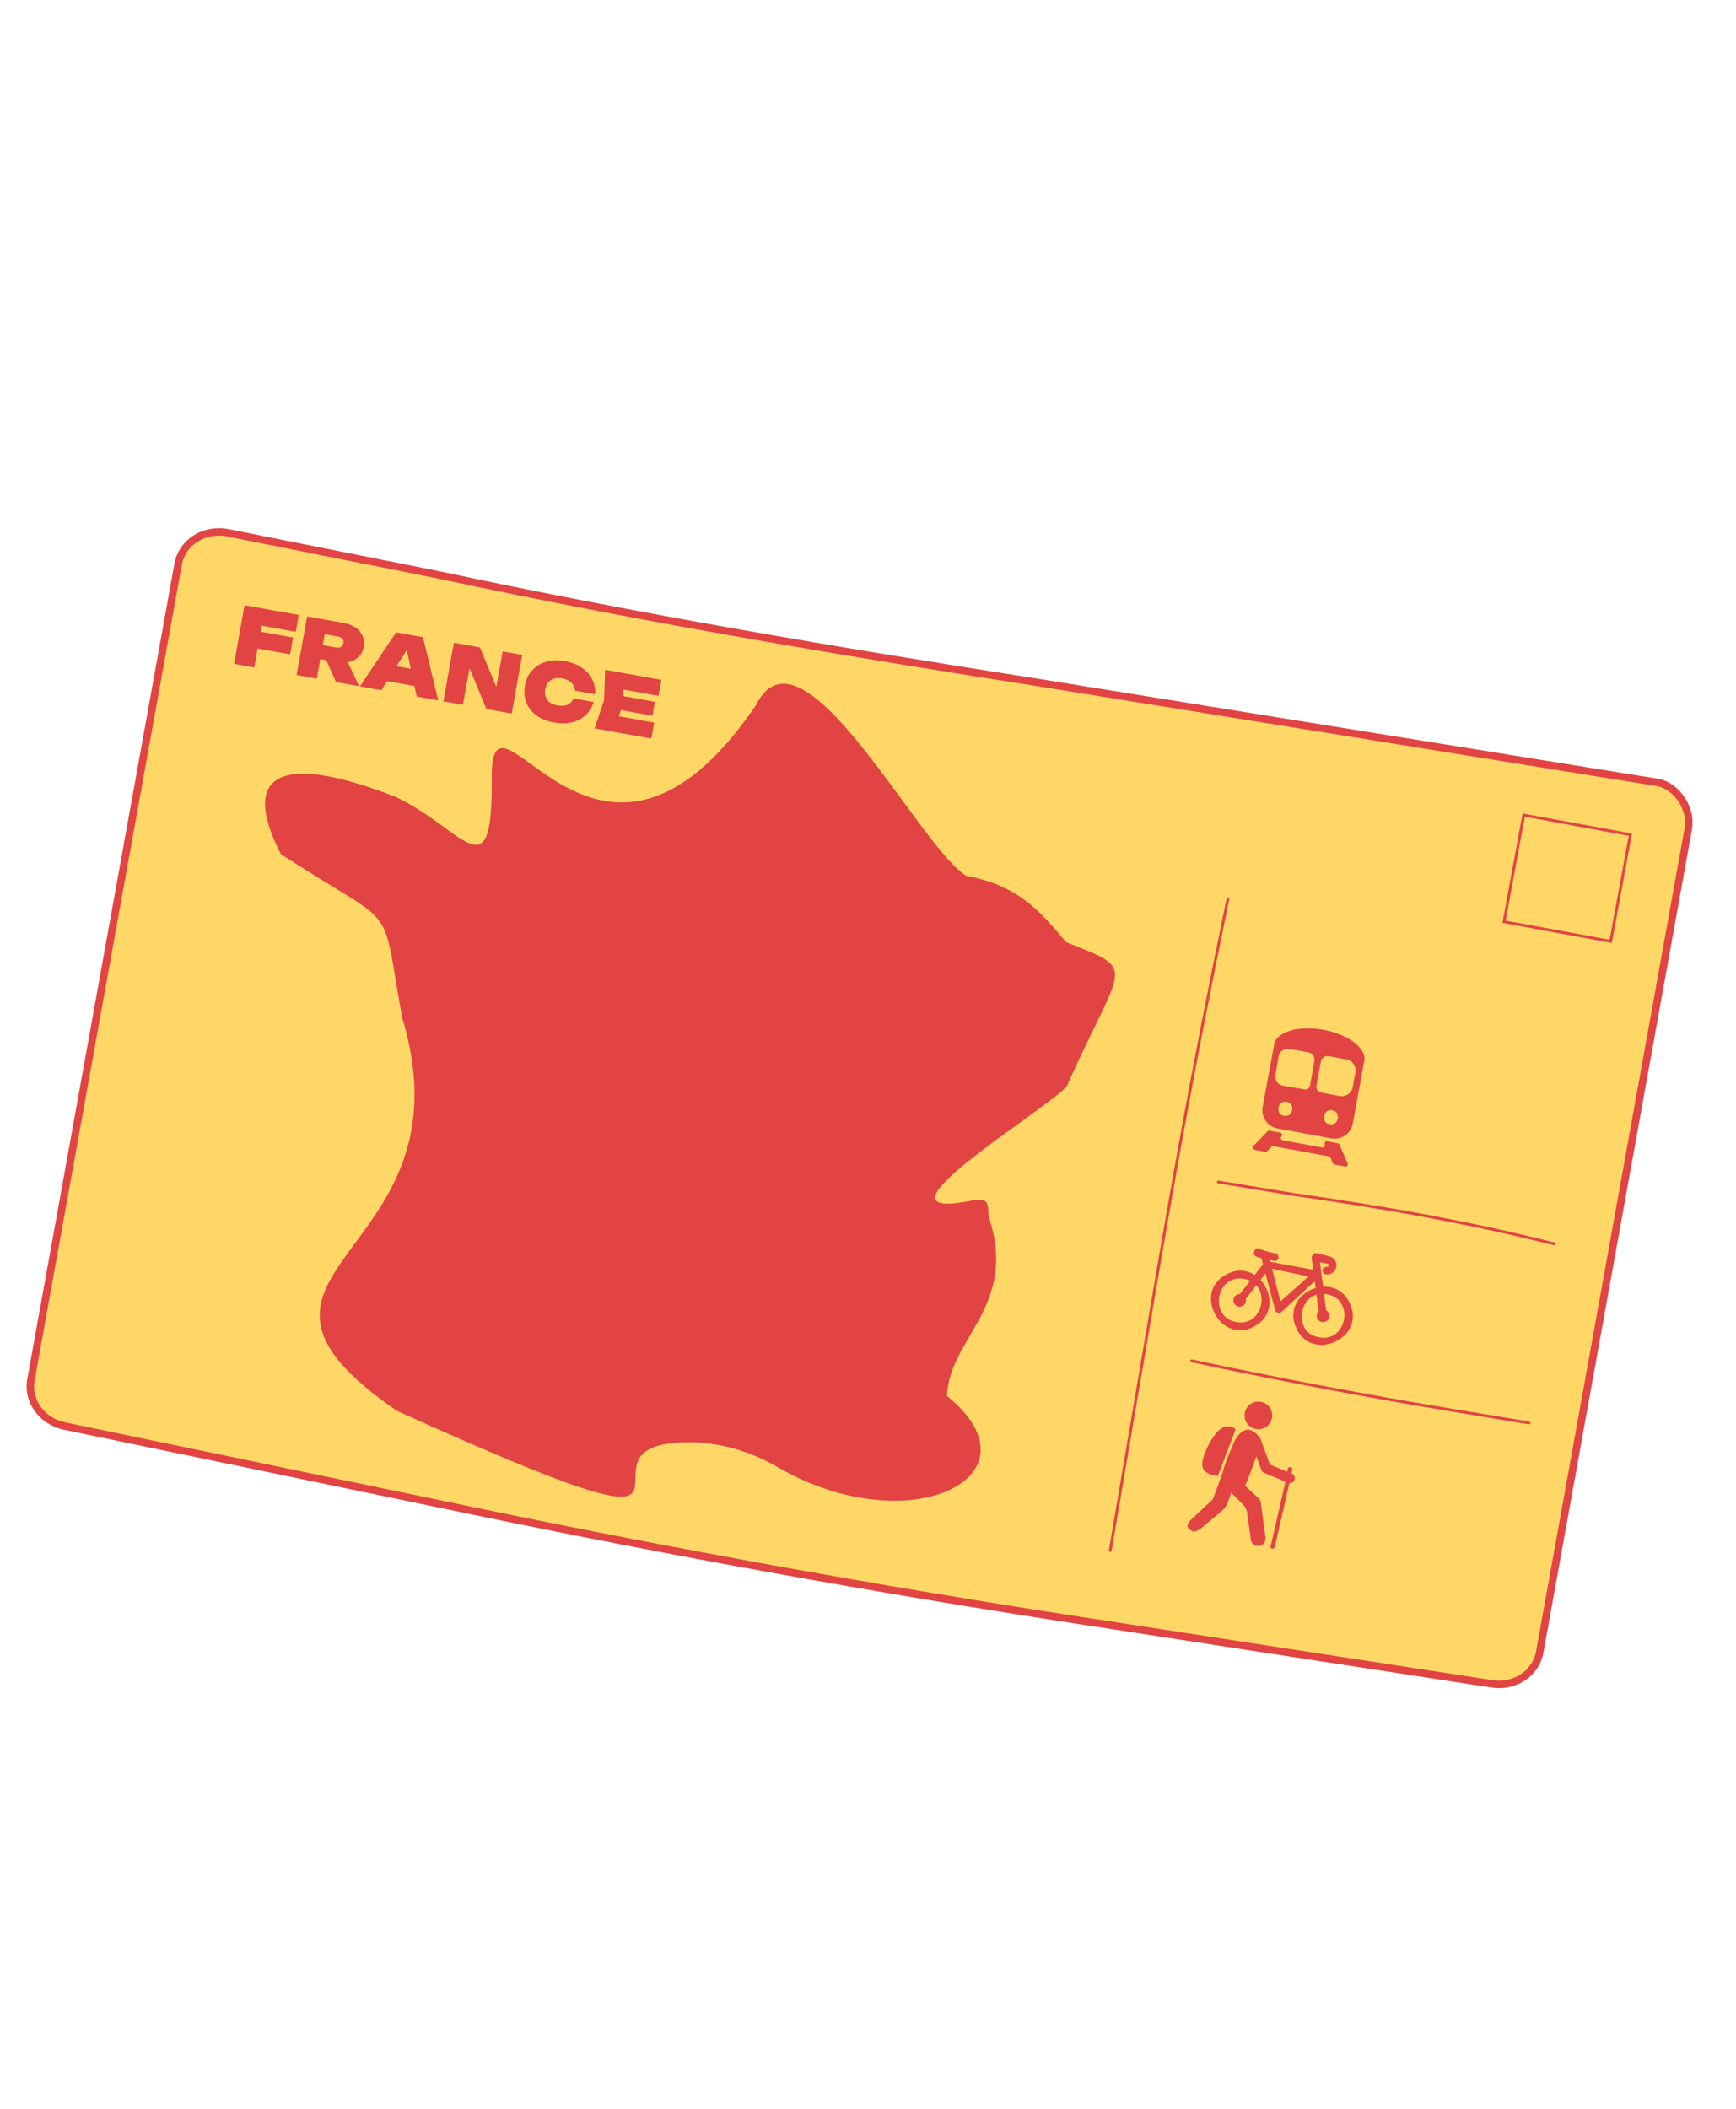 <?xml version="1.0" encoding="UTF-8"?>
<svg xmlns="http://www.w3.org/2000/svg" id="quizz" viewBox="0 0 280 340">
  <path d="m241.768,271.571c-.373,0-.752-.029-1.125-.086l-66.308-10.193c-32.746-5.034-65.796-11-98.232-17.734l-65.686-13.636c-3.662-.76-6.046-4.037-5.428-7.461L28.734,90.934c.542-3.001,3.305-5.179,6.568-5.179.482,0,.97.049,1.448.144l34.06,6.8c34.051,7.293,68.052,12.876,96.819,17.375l99.906,16.112c2.763.588,5.402,3.933,4.755,7.521l-23.953,132.686c-.542,3-3.305,5.178-6.569,5.178Z" style="fill:#fed767;"></path>
  <path d="m35.302,86.356h0c.442,0,.891.044,1.33.132l34.043,6.796c34.077,7.298,68.087,12.883,96.855,17.382l99.878,16.107c2.463.543,4.867,3.631,4.291,6.826l-23.953,132.686c-.491,2.714-3.005,4.685-5.978,4.685-.344,0-.691-.026-1.034-.079l-66.308-10.193c-32.739-5.033-65.779-10.997-98.202-17.728l-65.686-13.636c-3.341-.693-5.519-3.665-4.959-6.766L29.325,91.041c.49-2.714,3.004-4.685,5.978-4.685m0-1.201c-3.488,0-6.554,2.32-7.159,5.673L4.399,222.356c-.672,3.72,1.942,7.334,5.896,8.155l65.686,13.636c32.594,6.766,65.361,12.681,98.264,17.739l66.308,10.193c.409.063.815.093,1.217.093,3.505,0,6.557-2.334,7.159-5.672l23.953-132.686c.694-3.848-2.123-7.555-5.25-8.22l-99.909-16.113c-33.043-5.168-65.058-10.574-96.795-17.371l-34.06-6.799c-.526-.105-1.051-.156-1.565-.156h0Z" style="fill:#e24343;"></path>
  <path d="m198.054,144.911c-6.484,31.468-8.877,45.722-14.273,77.402l-4.712,27.663" style="fill:none; stroke:#e24343; stroke-linecap:round; stroke-miterlimit:10; stroke-width:.45px;"></path>
  <path d="m250.624,200.534l-0.0 0c-14.798-3.722-28.302-5.983-41.878-7.937l-12.24-2.027" style="fill:none; stroke:#e24343; stroke-linecap:round; stroke-miterlimit:10; stroke-width:.45px;"></path>
  <path d="m192.23,219.409h0c13.958,2.98,27.987,5.638,42.069,7.971l12.296,2.038" style="fill:none; stroke:#e24343; stroke-linecap:round; stroke-miterlimit:10; stroke-width:.45px;"></path>
  <path d="m48.186,99.147l-.484,2.708-6.976-1.249,1.745-1.182-1.466,8.185-3.25-.582,1.691-9.444,8.739,1.565Zm-7.812,2.409l6.899,1.235-.484,2.707-6.899-1.235.484-2.707Z" style="fill:#e24343;"></path>
  <path d="m51.052,103.832l3.173.568c.319.057.58.026.783-.094.203-.12.331-.322.382-.607.052-.285.002-.52-.147-.702-.149-.183-.383-.302-.702-.36l-3.627-.649,1.723-1.199-1.545,8.626-3.249-.582,1.691-9.444,5.919,1.06c.756.135,1.394.386,1.912.752.52.366.894.812,1.125,1.339.23.527.288,1.109.174,1.747-.11.621-.366,1.141-.766,1.559-.4.418-.906.707-1.52.865-.613.159-1.297.17-2.053.035l-3.677-.658.403-2.254Zm.933,1.181l3.588.643,2.344,4.981-3.715-.665-2.217-4.959Z" style="fill:#e24343;"></path>
  <path d="m68.221,102.734l2.452,10.186-3.464-.62-1.827-8.593.831.149-4.695,7.425-3.463-.62,5.834-8.703,4.332.776Zm-6.847,6.884l.463-2.581,6.435,1.152-.463,2.581-6.435-1.152Z" style="fill:#e24343;"></path>
  <path d="m80.691,112.271l-.919.056,1.306-7.291,3.147.564-1.691,9.444-4.066-.728-3.381-8.117.92-.056-1.342,7.492-3.148-.564,1.691-9.444,4.193.751,3.29,7.893Z" style="fill:#e24343;"></path>
  <path d="m95.759,113.188c-.256.847-.687,1.549-1.294,2.108-.606.559-1.346.947-2.216,1.163-.871.216-1.827.232-2.867.045-1.125-.201-2.07-.583-2.837-1.145-.766-.562-1.314-1.256-1.648-2.082-.331-.826-.409-1.735-.232-2.726.178-.99.566-1.815,1.164-2.475.6-.659,1.355-1.12,2.268-1.381.914-.261,1.933-.291,3.058-.089,1.04.186,1.932.532,2.674,1.037.741.505,1.3,1.125,1.675,1.859.376.734.536,1.543.482,2.426l-3.262-.584c-.017-.341-.105-.645-.266-.912-.161-.267-.392-.49-.692-.67-.302-.179-.67-.309-1.106-.387-.487-.087-.921-.076-1.3.034-.379.11-.69.312-.934.606-.243.294-.406.668-.487,1.122s-.058.858.069,1.214c.126.356.349.654.665.893s.719.402,1.206.489c.437.078.826.09,1.17.034.343-.056.636-.181.88-.375.242-.195.433-.457.569-.788l3.262.584Z" style="fill:#e24343;"></path>
  <path d="m100.543,113.395l-1.209,3.409-.989-1.581,7.164,1.283-.46,2.569-9.142-1.637,1.537-4.598.154-4.846,9.079,1.625-.46,2.569-7.102-1.271,1.476-1.139-.049,3.617Zm5.087-.246l-.401,2.241-7.115-1.274.401-2.241,7.115,1.274Z" style="fill:#e24343;"></path>
  <path d="m213.458,166.034c-4-.736-7.566.31-7.938,2.328l-0.0 0-0-0-1.865,10.132c-.294,1.598.772,3.146,2.371,3.44l8.716,1.605c1.598.294,3.146-.772,3.44-2.37l1.865-10.132 0-0c.372-2.019-2.588-4.266-6.588-5.003Zm-6.361,13.88c-1.475-.251-1.05-2.56.418-2.27,1.476.251,1.05,2.56-.418,2.27Zm3.342-4.266l-3.531-.608c-.798-.137-1.338-.903-1.201-1.701l.519-3.012c.137-.798.903-1.338,1.7-1.201l3.058.527c.665.115,1.115.752,1.001,1.417l-.684,3.968c-.07.405-.458.679-.863.609Zm4.021,5.622c-1.475-.251-1.05-2.56.418-2.27,1.476.251,1.05,2.56-.418,2.27Zm3.723-6.005c-.18.976-1.125,1.627-2.101,1.448l-2.871-.528c-.805-.148-.973-.673-.865-1.256l.696-3.78c.107-.583.673-.973,1.256-.865l2.871.528c.976.18,1.627,1.125,1.448,2.101l-.433,2.353Z" style="fill:#e24343; fill-rule:evenodd;"></path>
  <path d="m215.24,187.76l1.712.315c.286.053.516-.235.401-.503l-1.302-3.031c-.048-.112-.149-.193-.269-.215l-1.712-.315c-.286-.053-.516.235-.401.503h0c.115.268-.115.555-.401.503l-6.393-1.177c-.286-.053-.399-.403-.196-.612h0c.203-.209.091-.56-.196-.612l-1.712-.315c-.12-.022-.243.017-.328.105l-2.296,2.369c-.203.209-.091.56.196.612l1.712.315c.12.022.243-.017.328-.105l.676-.698c.085-.088.208-.127.328-.105l8.931,1.644c.12.022.221.103.269.215l.383.893c.048.112.149.193.269.215Z" style="fill:#e24343; fill-rule:evenodd;"></path>
  <path d="m217.751,210.249l0-0c-0-0-0-.001-0-.001-0-.001-.001-.001-.001-.002l-0.0 0c-.678-1.621-1.902-2.476-3.231-2.719-.368-.067-.743-.083-1.118-.063l-.375-2.88c-.053-.426-.099-.757-.143-1.055l1.222.214c.07.013.134.051.173.105.041.057.057.124.046.193l-.001.006c-.025.138-.157.232-.296.21-.328-.052-.636.167-.696.491l-.002.015h-0c-0.0 0,0,0,0,0l-0.0.003.001 0c-.05.327.168.633.492.693l.001 0.0.012.002.001 0.0.001 0c.794.126,1.543-.406,1.688-1.192l.006-.036 0-0c.063-.389-.031-.782-.263-1.101-.222-.306-.549-.517-.913-.584l-.039-.006-1.993-.508-.004-.001c-.182-.029-.345.06-.472.174-.124.114-.219.259-.263.404l-.001-.001-.014.035-0.0.001-.003.008-.008.022.001.056c-.006.043-.015.097-.005.164l.026.163c.075.479.146.93.237,1.662l-6.94-1.278-.078-.29c.273.055.518.101.695.134.331.061.649-.158.71-.489.061-.331-.158-.649-.489-.71-1.27-.233-2.296-.613-2.598-.769-.065-.033-.128-.056-.189-.067-.192-.038-.352.055-.444.171-.096.115-.153.254-.2.361-.019.044-.033.089-.041.134-.05.272.091.553.355.669.203.088.513.179.859.267l.263.984-1.351,1.733c-.474-.308-1-.535-1.567-.641-.934-.172-1.971-.024-3.026.568l-0-0c-0.0 0-.001 0-.001.001-.001 0-.001.001-.002.001l0.0 0c-1.409.739-2.155,1.87-2.376,3.077-.459,2.52,1.315,5.361,3.881,5.84.934.172,1.971.024,3.027-.568l0.0 0c0-0.0.001-0.0.001-.001.001-0.0.001-.001.002-.001l-0-0c1.409-.739,2.155-1.87,2.375-3.076.285-1.562-.29-3.246-1.378-4.416l.808-1.036,1.565,5.922c.055.207.214.37.419.43l.003.001.051.012.003.001.003.001c.188.035.383-.021.524-.152l5.376-4.971.144,1.106c-1.716.504-3.205,1.849-3.541,3.647-.153.83-.054,1.753.382,2.72l-0.0 0c0.0 0.0 0.0.001.001.001 0.0.001 0.0.001.001.002l0-0c.678,1.621,1.902,2.476,3.23,2.719,2.501.457,5.379-1.199,5.862-3.79.153-.83.054-1.753-.382-2.72Zm-4.934,5.377l-.059-.011-.002-0-.002-0-.06-.011c-1.113-.206-1.853-.789-2.285-1.539-.431-.75-.55-1.673-.389-2.546.16-.872.6-1.691,1.27-2.237.302-.245.652-.433,1.044-.551l.35,2.689c-.144.141-.249.326-.289.539-.101.55.264,1.08.814,1.182.55.101,1.08-.264,1.181-.814.08-.435-.133-.853-.497-1.061l-.347-2.661c.138.011.279.028.424.055l.059.011.002 0.0.002 0.0.06.011c1.114.206,1.853.79,2.285,1.54.431.751.549,1.675.387,2.549-.16.872-.6,1.689-1.27,2.234-.671.545-1.57.824-2.681.621Zm-1.761-9.81l-4.544,4.021-1.345-5.28,5.89,1.258Zm-11.661,7.33l-.06-.011c-1.113-.206-1.853-.789-2.285-1.539-.431-.75-.55-1.673-.389-2.546.16-.872.6-1.691,1.27-2.237.671-.546,1.57-.826,2.682-.622l.059.011.002 0.0.002 0.0.06.011c.336.062.634.163.904.288l-1.678,2.153c-.486-.007-.922.334-1.013.828-.101.55.264,1.08.814,1.182.55.101,1.08-.264,1.181-.814.028-.153.017-.304-.021-.445l1.705-2.188c.151.166.282.346.392.537.431.751.549,1.675.387,2.549-.16.872-.6,1.689-1.27,2.235-.671.545-1.57.825-2.681.621l-.059-.011-.002-0-.002-0Z" style="fill:#e24343;"></path>
  <path d="m208.319,237.578l-.016-.007.132-.582c.047-.206-.088-.41-.296-.448h0c-.202-.037-.396.097-.433.299l-.083.45-2.804-1.158-1.512-4.158c-.058-.159-.161-.288-.289-.378-.209-.291-.531-.621-1.02-.896-1.592-.895-2.83,1.561-2.83,1.561,0,0-1.504,3.17-2.028,5.352l-.157.425c-.019.044-.035.088-.049.133l-1.297,3.525-3.616,3.414c-.335.332-.829.993-.098,1.52.217.156.606.352.844.281.349-.104.654-.241,1.212-.71l3.22-2.724c.034-.029.066-.06.096-.094l.251-.282c.183-.206.324-.444.417-.703l.625-1.733,1.931,1.938c.343.345.565.792.631,1.274l.588,4.305c.071.655.66,1.129,1.315,1.059.098-.011.192-.033.281-.065.504-.183.838-.693.778-1.25l-.754-5.636c-.04-.371-.251-.701-.57-.894l-1.973-1.882.406-.855,1.423-3.849.798,2.195c.076.21.238.378.444.464l3.441,1.421-2.404,10.509c-.031.138.058.274.197.299h0c.234.043.46-.106.512-.338l2.32-10.245c.124.014.248-.001.362-.043.254-.092.46-.312.514-.617.066-.371-.162-.734-.51-.877Z" style="fill:#e24343;"></path>
  <circle cx="202.966" cy="228.203" r="2.228" transform="translate(-59.214 71.572) rotate(-17.495)" style="fill:#e24343;"></circle>
  <path d="m196.432,237.952l2.844-7.451s-.232-.718-1.746-.438c-1.514.28-3.763,4.507-3.615,6.218.136,1.568,2.517,1.671,2.517,1.671Z" style="fill:#e24343;"></path>
  <path d="m172.104,175.042c9.001-20.202,11.615-18.459-.157-23.133-4.152-4.908-7.47-9.064-16.127-10.707-7.662-4.733-26.54-42.358-33.882-27.513-26.071,38.297-43.214-8.258-42.622,12.566.021,17.69-4.549,7.471-15.377,2.284-17.556-6.916-25.739-4.654-18.633,9.162,19.243,12.565,16.007,6.709,19.537,26.264,11.936,39.218-34.389,40.35-.865,63.482,61.335,27.737,24.813,5.298,46.855,5.085,5.157-.05,10.187,1.443,14.647,4.032,21.2,12.305,43.149,1.448,27.254-11.511.375-9.45,11.558-14.421,6.725-28.945-.113-1.985.081-3.166-2.837-2.519-18.65,3.721,13.577-15.548,15.482-18.549Z" style="fill:#e24343;"></path>
  <rect x="244.031" y="132.849" width="17.491" height="17.491" transform="translate(29.815 -43.428) rotate(10.432)" style="fill:none; stroke:#e24343; stroke-linecap:round; stroke-miterlimit:10; stroke-width:.45px;"></rect>
</svg>
